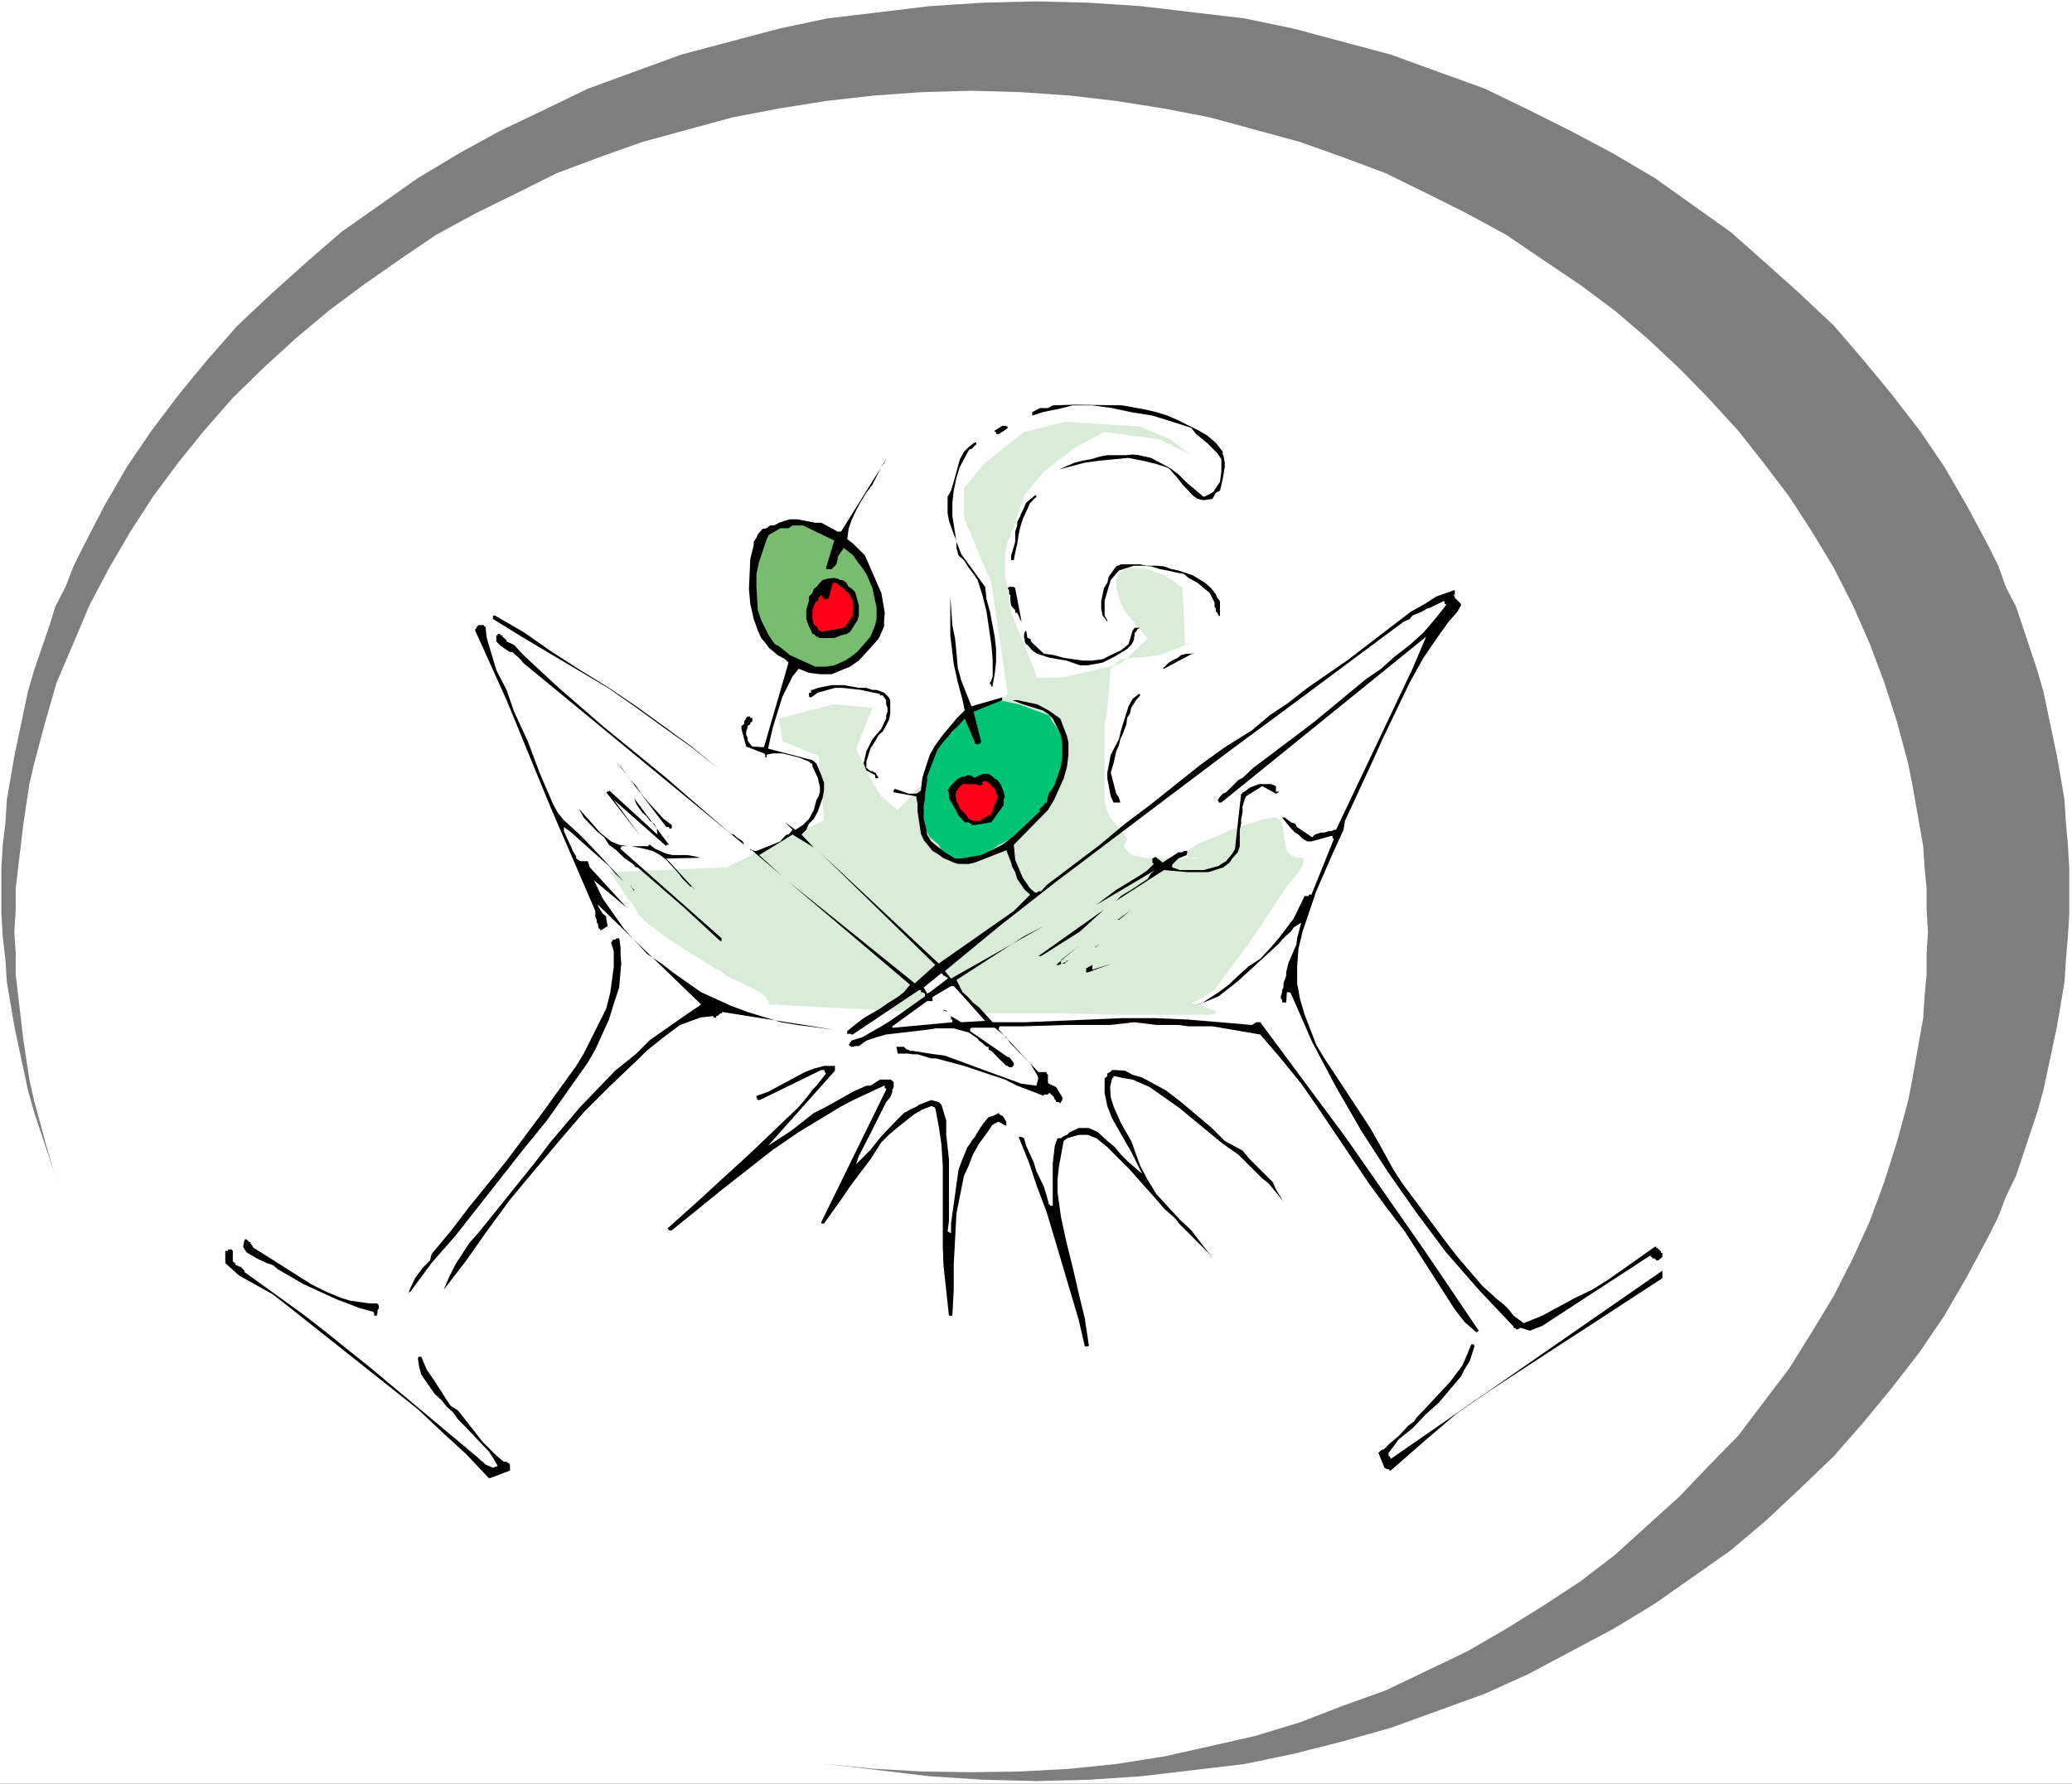 <?xml version="1.0" encoding="UTF-8" standalone="no"?>
<svg
   version="1.0"
   width="129.766mm"
   height="111.742mm"
   id="svg52"
   sodipodi:docname="Martinis.wmf"
   xmlns:inkscape="http://www.inkscape.org/namespaces/inkscape"
   xmlns:sodipodi="http://sodipodi.sourceforge.net/DTD/sodipodi-0.dtd"
   xmlns="http://www.w3.org/2000/svg"
   xmlns:svg="http://www.w3.org/2000/svg">
  <rect width="100%" height="100%" fill="#333333" stroke="none"/>
  <sodipodi:namedview
     id="namedview52"
     pagecolor="#ffffff"
     bordercolor="#000000"
     borderopacity="0.25"
     inkscape:showpageshadow="2"
     inkscape:pageopacity="0.0"
     inkscape:pagecheckerboard="0"
     inkscape:deskcolor="#d1d1d1"
     inkscape:document-units="mm" />
  <defs
     id="defs1">
    <pattern
       id="WMFhbasepattern"
       patternUnits="userSpaceOnUse"
       width="6"
       height="6"
       x="0"
       y="0" />
  </defs>
  <path
     style="fill:#ffffff;fill-opacity:1;fill-rule:evenodd;stroke:none"
     d="M 0,422.333 H 490.455 V 0 H 0 Z"
     id="path1" />
  <path
     style="fill:#7e7e7e;fill-opacity:1;fill-rule:evenodd;stroke:none"
     d="m 245.309,0.323 12.443,0.323 12.282,0.808 12.282,1.454 12.282,1.454 11.635,2.423 22.947,6.14 22.301,8.078 10.342,5.009 10.019,5.009 10.019,5.332 9.858,5.816 17.938,12.764 8.403,7.432 7.918,7.109 8.08,7.594 6.949,8.078 6.787,8.24 6.626,8.563 5.818,8.563 5.333,9.209 5.01,9.371 2.424,4.847 1.778,5.009 2.424,4.685 5.01,15.026 1.454,5.009 3.232,15.349 1.778,10.34 0.323,5.332 0.485,5.332 0.323,5.655 v 10.663 l -0.323,5.332 -0.485,5.655 -0.323,5.17 -1.778,10.502 -3.232,15.187 -1.454,5.17 -5.01,15.026 -2.424,5.009 -1.778,4.685 -2.424,4.847 -5.01,9.371 -5.333,9.209 -5.818,8.563 -6.626,8.563 -6.787,8.24 -6.949,7.917 -8.08,7.755 -7.918,7.432 -8.403,7.109 -17.938,12.602 -9.858,5.978 -10.019,5.332 -10.019,5.332 -10.342,4.685 -22.301,8.078 -11.474,3.231 -11.474,2.908 -11.635,2.423 -12.282,1.454 -12.282,1.454 -12.282,0.808 -12.443,0.323 -12.766,-0.323 -12.443,-0.808 -12.12,-1.454 -12.12,-1.454 -11.474,-2.423 -11.797,-2.908 -11.312,-3.231 -22.139,-8.078 -10.342,-4.685 -10.504,-5.332 -9.696,-5.332 -9.696,-5.978 -18.099,-12.602 -8.565,-7.109 -7.918,-7.432 -8.08,-7.755 -7.11,-7.917 -6.787,-8.24 -6.464,-8.563 -5.818,-8.563 -5.333,-9.209 -4.848,-9.371 -2.424,-4.847 -1.939,-4.685 -2.424,-5.009 -5.01,-15.026 -1.454,-5.17 -3.232,-15.187 -1.778,-10.502 -0.323,-5.17 -0.646,-5.655 -0.323,-5.332 v -10.663 l 0.323,-5.655 0.646,-5.332 0.323,-5.332 1.778,-10.34 3.232,-15.349 1.454,-5.009 3.555,-10.34 1.454,-4.685 2.424,-4.685 1.939,-5.009 2.424,-4.847 4.848,-9.371 5.333,-9.209 5.818,-8.563 6.464,-8.563 6.787,-8.24 7.11,-8.078 8.08,-7.594 7.918,-7.109 8.565,-7.432 18.099,-12.764 9.696,-5.816 9.696,-5.332 10.504,-5.009 10.342,-5.009 22.139,-8.078 23.109,-6.14 11.474,-2.423 12.12,-1.454 12.12,-1.454 12.443,-0.808 z"
     id="path2" />
  <path
     style="fill:#ffffff;fill-opacity:1;fill-rule:evenodd;stroke:none"
     d="m 229.957,21.488 11.474,0.323 11.797,0.808 10.989,1.293 11.312,1.777 10.827,2.1 10.666,2.908 10.666,2.908 10.019,3.554 10.342,3.878 9.534,4.685 9.696,4.847 9.211,5.009 8.565,5.816 8.888,5.978 8.242,6.14 7.757,6.624 7.595,7.109 6.787,6.947 7.11,7.755 5.979,7.594 6.141,8.078 5.333,8.24 5.171,8.563 4.525,8.886 4.04,9.209 3.394,9.048 3.07,9.532 2.586,9.694 0.97,4.847 2.586,14.703 0.323,5.009 0.485,5.009 v 5.009 l 0.323,5.332 -0.323,5.17 v 4.847 l -0.485,5.17 -0.323,5.17 -2.586,14.541 -0.97,5.009 -2.586,9.532 -3.07,9.694 -3.394,9.209 -4.04,8.886 -4.525,8.886 -5.171,8.563 -5.333,8.563 -12.12,15.995 -7.11,7.27 -6.787,7.109 -15.352,13.895 -8.242,6.301 -8.888,5.816 -8.565,5.332 -9.211,5.332 -19.23,9.209 -10.342,3.716 -10.019,3.878 -10.666,3.231 -10.666,2.423 -10.827,2.423 -11.312,1.777 -10.989,1.131 -11.797,0.646 -11.474,0.162 -11.635,-0.162 -11.474,-0.646 -11.312,-1.131 -11.15,-1.777 -10.989,-2.423 -10.666,-2.423 -10.666,-3.231 -10.019,-3.878 -10.342,-3.716 -19.23,-9.209 -9.211,-5.332 -8.565,-5.332 -8.565,-5.816 -8.242,-6.301 -7.918,-6.786 -7.757,-7.109 -7.11,-7.109 -6.787,-7.27 -6.141,-8.078 -5.979,-7.917 -5.333,-8.563 -5.01,-8.563 -4.686,-8.886 -3.878,-8.886 -3.878,-9.209 -2.747,-9.694 -2.586,-9.532 -1.131,-5.009 -1.454,-9.694 -1.778,-15.187 v -4.847 l -0.323,-5.17 0.323,-5.332 v -5.009 l 1.778,-15.026 1.454,-9.694 1.131,-4.847 2.586,-9.694 2.747,-9.532 3.878,-9.048 3.878,-9.209 4.686,-8.886 5.01,-8.563 5.333,-8.24 5.979,-8.078 6.141,-7.594 6.787,-7.755 7.11,-6.947 7.757,-7.109 7.918,-6.624 8.242,-6.14 8.565,-5.978 8.565,-5.816 9.211,-5.009 9.858,-4.847 9.373,-4.685 10.342,-3.878 10.019,-3.554 10.666,-2.908 10.666,-2.908 10.989,-2.1 11.15,-1.777 11.312,-1.293 11.474,-0.808 z"
     id="path3" />
  <path
     style="fill:#daecd9;fill-opacity:1;fill-rule:evenodd;stroke:none"
     d="m 144.47,206.481 27.472,-1.131 23.109,-11.148 -1.293,-15.187 -8.565,-3.554 -0.808,-5.332 12.766,-3.393 9.373,0.808 -3.878,9.694 3.394,7.109 2.586,4.201 3.878,3.231 26.018,-27.466 -3.878,-26.335 -6.464,-15.349 v -7.109 l 5.01,-5.978 9.211,-7.27 9.696,-2.423 17.776,1.131 7.11,3.07 5.01,3.716 -7.434,-3.716 -13.09,-1.777 -6.787,3.554 -7.595,5.816 -4.686,5.655 -2.424,7.755 -0.646,0.808 -0.162,1.131 -0.646,1.293 -0.646,2.908 v 5.332 l 0.323,0.808 v 0.646 l 0.323,1.293 v 1.131 l 0.323,0.808 v 1.777 l 0.485,1.777 0.323,0.969 1.131,2.908 4.202,10.34 0.323,1.131 0.162,0.323 h 5.979 l 13.736,-3.231 6.464,-5.978 -5.333,-6.463 -0.97,-1.777 -1.131,-3.716 v -1.939 l 0.323,-0.808 0.323,-0.646 0.485,-0.485 0.97,-0.646 1.131,-0.323 h 1.131 l 3.07,0.323 2.101,0.808 1.939,0.646 2.747,1.777 0.808,0.969 h 0.646 l 0.646,13.572 h 0.323 l 0.485,-0.323 h 0.646 v -0.323 0.323 l -4.525,1.777 -2.909,1.131 -5.333,0.646 h -1.778 l -2.101,0.323 -1.131,0.808 -1.293,1.454 -0.162,1.293 v 0.808 l -0.646,7.432 -0.646,3.878 v 3.716 1.454 2.423 2.423 5.655 2.262 l 0.646,2.423 0.646,1.454 2.909,3.554 0.646,0.808 0.485,0.646 v 0.323 l -0.485,0.808 -0.323,0.646 0.323,0.646 1.454,1.454 1.454,0.323 2.424,0.485 h 10.666 l 1.939,-0.162 h 1.454 l 0.646,-0.323 -0.646,0.323 h -4.363 l -0.808,-0.646 v -0.323 l 0.485,-0.646 2.101,-1.454 9.858,-4.201 6.464,-1.939 2.101,-0.323 h 0.485 l 0.646,0.323 0.323,0.485 0.485,0.323 0.646,4.524 0.485,2.262 0.97,0.969 1.293,0.646 h 1.131 l 0.323,0.162 h 0.162 v 1.293 l -1.131,1.939 -2.747,3.393 -5.979,9.048 -3.07,4.524 -5.656,7.594 -2.424,3.393 -2.586,1.616 -2.586,1.293 v 0.323 l 1.454,0.485 2.262,0.646 1.778,0.485 v 0.323 h 0.323 l -0.323,0.323 -1.131,0.323 H 264.539 l -14.221,-0.323 h -18.584 l -5.333,-0.323 h -8.08 l -10.342,-0.485 -20.038,-0.969 -4.202,-0.323 h -1.778 v -0.808 l -0.808,-1.131 -2.101,-1.454 -7.11,-3.393 -1.454,-1.131 -2.101,-1.131 -2.101,-1.454 -2.262,-1.293 -6.302,-4.039 -4.686,-3.554 -1.778,-1.777 -1.778,-3.07 -0.646,-0.323 v -0.162 z"
     id="path4" />
  <path
     style="fill:#00c475;fill-opacity:1;fill-rule:evenodd;stroke:none"
     d="m 228.179,168.998 8.242,-3.231 4.686,0.969 7.11,2.585 0.323,0.323 0.323,0.808 1.454,2.1 1.131,1.777 0.646,0.646 v 1.777 l -0.323,1.131 v 2.908 l -0.323,0.969 v 1.454 l -0.323,0.323 -0.162,0.808 -0.97,1.293 -2.262,4.362 -0.646,0.323 v 0.323 l -1.616,2.262 -0.485,1.293 -1.131,1.131 v 0.323 h -0.323 l -3.232,2.262 -3.717,2.1 h -0.162 l -1.293,0.969 -5.818,3.554 h -0.646 l -1.454,-0.646 -0.808,-0.646 -0.97,-0.162 -0.808,-0.646 -0.646,-0.323 h -0.323 l -0.808,-0.808 -0.646,-1.293 -2.101,-1.777 -0.646,-1.131 -0.485,-0.969 v -0.323 l -0.323,-0.808 v -0.646 l -0.323,-1.454 -0.323,-1.131 v -1.131 l -0.162,-0.646 v -0.646 l 0.162,-0.485 v -0.969 l 0.646,-2.262 v -0.969 l 0.323,-0.485 v -0.323 l 0.323,-0.323 0.162,-2.1 2.424,-5.009 0.646,-0.323 1.778,-2.1 0.646,-0.485 h 0.485 v -0.323 l 0.323,-0.323 0.323,-0.323 0.323,-0.808 0.808,-1.777 z"
     id="path5" />
  <path
     style="fill:#000000;fill-opacity:1;fill-rule:evenodd;stroke:none"
     d="m 116.029,349.952 4.686,-1.777 v -1.454 h -0.162 v -0.323 h -0.323 l -0.323,-0.323 h -0.646 l -1.778,-1.454 -3.232,-3.231 -5.818,-7.432 -1.778,-1.131 -0.97,-1.454 -2.909,-4.524 -1.778,-2.585 -1.293,-3.07 h -0.485 l -0.323,0.323 0.323,2.1 0.485,1.777 0.97,1.454 2.262,3.231 1.616,1.454 1.131,1.454 1.454,1.293 1.293,1.777 1.454,1.454 5.818,6.14 0.97,1.454 1.131,1.939 -1.131,0.485 -0.646,-0.323 -1.131,-0.485 -0.646,-0.646 -0.485,-0.323 -0.646,-0.646 -25.694,-21.488 -5.656,-4.524 -5.01,-4.039 -5.01,-3.878 -13.898,-10.017 v -0.323 l -0.97,-0.969 h -0.323 l -0.485,-0.323 h -0.323 v -0.485 h -0.323 v -0.323 h -0.323 v -2.585 l -0.323,-0.323 h -0.808 v 0.323 H 53.328 v 2.908 l 3.232,2.908 8.08,4.524 3.717,2.908 24.24,19.226 6.302,5.009 5.656,5.332 5.818,5.332 5.333,5.655 z"
     id="path6" />
  <path
     style="fill:#000000;fill-opacity:1;fill-rule:evenodd;stroke:none"
     d="m 329.179,348.175 7.757,-6.786 7.757,-6.624 7.918,-5.493 16.322,-10.663 8.242,-5.332 16.322,-10.663 v -1.777 l -64.317,44.592 v -0.323 h -0.162 v -0.323 h -0.323 v -0.808 l 2.424,-3.231 3.232,-2.585 3.232,-3.393 2.909,-2.585 5.333,-6.301 0.808,-1.616 1.293,-2.1 1.131,-3.554 h -0.162 v -0.323 h -0.646 l -0.97,2.423 -1.131,2.585 -2.909,3.878 -6.626,7.109 -1.131,1.131 -0.808,1.131 -1.293,0.969 -2.262,2.423 -2.101,1.777 -1.454,1.454 h -0.323 v 0.162 h -0.323 l -0.646,0.646 1.454,3.554 0.646,0.323 h 0.323 l 0.323,0.323 z"
     id="path7" />
  <path
     style="fill:#000000;fill-opacity:1;fill-rule:evenodd;stroke:none"
     d="m 257.429,318.77 0.323,-0.162 -0.97,-6.463 -1.454,-5.978 -1.454,-6.301 -1.454,-5.816 -1.293,-5.978 -0.808,-5.816 v -2.908 l 0.323,-3.07 1.131,-6.14 0.808,-0.646 2.747,-0.808 h 2.101 l 2.101,0.808 2.586,2.1 5.01,5.009 6.626,7.432 1.939,2.262 2.424,2.1 1.131,1.454 6.787,6.786 1.131,1.293 -2.586,-3.231 -2.586,-3.393 -2.747,-2.585 -5.494,-5.978 -2.101,-3.393 -1.778,-3.393 -2.101,-5.816 -2.424,-4.201 -1.778,-4.039 -0.646,-2.1 -0.162,-2.423 0.485,-2.1 0.323,-0.162 v -0.323 h 0.323 l 2.101,0.485 2.101,0.323 4.04,1.777 7.11,5.009 10.181,8.401 3.717,2.585 4.525,4.524 1.131,1.131 1.454,1.131 2.424,2.908 1.131,1.454 -1.778,-2.908 -0.808,-1.777 -1.454,-1.454 -2.747,-2.747 -1.454,-1.454 -1.454,-1.777 -4.202,-2.262 -3.232,-3.231 -7.11,-5.978 -3.555,-2.747 -5.656,-3.07 -2.262,-0.646 -1.778,-0.969 -2.424,-0.162 h -0.646 l -0.485,0.485 -0.646,0.323 v 0.646 l -0.646,0.485 v 3.554 l 0.646,3.07 1.131,2.908 4.525,7.917 2.586,5.17 -3.232,-2.747 -1.778,-1.777 -1.454,-1.777 -1.778,-1.454 -2.262,-2.1 -2.101,-0.969 h -2.424 l -2.101,0.969 -0.646,0.646 -0.808,0.323 -0.646,0.485 h -0.808 l -0.646,1.777 -0.485,4.201 v 10.017 h -0.646 v -0.323 h -0.323 v -0.323 l -0.485,-1.777 -0.646,-2.1 -1.778,-3.716 -0.646,-2.1 -0.808,-1.777 -0.97,-2.1 -0.485,-1.777 -0.646,-0.323 h -0.646 l 2.424,5.978 1.939,5.816 2.262,5.978 1.939,6.463 5.656,19.065 1.454,6.301 z"
     id="path8" />
  <path
     style="fill:#000000;fill-opacity:1;fill-rule:evenodd;stroke:none"
     d="m 349.379,315.377 h 0.323 l 0.323,-0.323 -12.443,-18.419 -6.302,-9.048 -12.605,-18.095 -20.362,-27.466 h -0.323 -0.646 l -0.97,0.646 -7.595,-0.646 -7.757,-0.646 -7.595,-0.323 h -7.757 l -23.109,0.969 h -7.595 l -3.232,-3.554 -1.454,-1.131 -1.293,-1.454 -1.131,-0.969 -1.454,-2.908 15.998,-10.34 4.686,-2.423 -21.978,12.441 -1.454,-1.777 12.928,-10.663 13.413,-10.502 40.885,-30.859 13.574,-10.017 27.795,-20.68 1.454,-0.646 0.646,-0.808 2.262,-0.969 1.131,-0.646 0.97,-0.323 2.909,-1.454 h 0.323 v 0.646 h 0.323 v 0.323 l -2.586,3.231 -2.747,3.231 -3.232,2.908 -3.555,2.747 -3.232,2.908 -3.555,2.423 -12.12,10.017 -2.747,2.1 -11.797,8.886 -2.586,2.423 -0.97,0.485 -2.909,2.908 -0.808,0.323 -0.97,1.131 v 0.323 h -0.323 l 0.323,0.323 v 0.323 h 0.646 l 48.48,-39.261 -3.232,7.594 -18.099,38.13 h -0.485 l -0.646,0.323 h -0.646 l -0.97,0.323 h -0.808 l -1.454,0.485 -0.646,0.646 -2.586,-1.777 -0.97,-0.646 -0.485,-0.808 -0.97,-0.323 -0.646,-0.485 -0.808,-0.646 h -0.646 l 2.101,2.585 0.97,0.969 0.808,0.485 0.97,0.969 1.131,0.646 h 0.97 l 4.686,-1.293 h 0.323 v 0.646 h 0.323 l -5.333,13.248 h -0.646 v 0.323 h -0.97 l -2.586,5.332 -3.555,4.685 -2.101,2.423 -2.262,2.423 -2.747,1.777 -3.555,3.231 -1.131,1.131 -2.424,1.777 -4.202,2.747 -1.454,0.485 2.909,-1.131 2.747,-1.131 4.525,-3.554 9.696,-8.886 0.808,-0.969 1.131,-1.131 0.97,-0.808 0.646,-0.969 1.778,-1.131 -0.97,3.716 -0.162,1.454 -1.939,4.524 -0.485,2.1 v 0.808 l -0.646,1.777 v 0.969 l -0.323,0.646 v 0.485 l -0.323,1.131 v 0.323 l 0.323,0.323 v 0.646 h 0.97 l 0.162,-2.423 h 0.646 l 0.323,0.323 5.01,11.471 5.656,10.663 5.979,10.34 6.141,9.532 6.787,9.694 7.11,9.532 7.757,8.886 8.242,8.725 v 0.323 h 0.323 l 0.323,0.323 h 0.485 l 0.323,-0.323 h 0.323 l 2.101,0.646 2.909,-1.131 25.533,-16.641 h 0.162 v 0.323 h 0.323 v 0.323 h 0.646 l 0.323,0.485 h 0.485 l 0.97,-0.808 v -0.969 h -0.323 v -0.485 h -0.323 v -0.323 h -0.323 v -0.323 h -0.485 v -0.323 h -0.323 l -3.878,2.747 -7.11,5.009 -3.878,2.423 -4.04,1.939 -7.757,4.201 -4.363,1.777 -2.424,-1.777 -1.131,-1.454 -1.293,-1.293 -1.454,-1.131 -3.555,-3.231 -5.818,-6.786 -2.747,-3.554 -10.342,-13.895 -2.101,-3.231 -3.555,-6.463 -1.939,-3.393 -2.101,-3.231 -8.726,-13.248 -1.939,-3.231 -2.747,-7.109 -1.131,-3.878 -0.646,-3.554 v -4.039 l 0.323,-4.201 0.97,-4.039 3.232,-9.532 3.878,-8.886 2.586,-5.655 0.323,-2.1 6.141,-13.248 3.07,-6.786 6.141,-12.764 3.232,-5.816 3.878,-5.655 2.101,-2.908 2.101,-2.423 0.808,-1.454 v -0.323 l -1.454,-1.454 v -0.323 l -0.323,-0.323 0.323,-0.162 v -0.969 h -0.323 l -0.808,0.323 -3.232,1.131 -2.747,1.777 -3.232,1.777 -15.19,11.633 -9.373,6.463 -4.525,3.554 -4.363,2.908 -4.202,3.554 -6.464,4.039 -5.818,4.201 -11.958,9.532 -5.818,4.362 -5.979,5.009 -12.605,9.532 -1.293,1.454 h -0.646 l -0.323,0.323 h -0.485 l -1.131,-0.969 -1.778,-2.585 -1.778,-4.201 -0.323,-3.554 8.08,-8.24 1.454,-2.423 2.262,-5.009 0.808,-2.908 0.323,-2.747 v -2.908 l -0.323,-1.454 -1.616,-4.201 -2.747,-1.939 -2.747,-1.454 -4.686,-0.969 h -1.131 l 2.424,0.969 4.686,1.454 1.293,0.808 1.131,1.131 0.808,1.616 1.131,2.262 0.323,2.423 v 2.585 l -0.323,2.423 -1.616,4.685 -1.293,1.777 -0.485,2.1 -0.646,0.323 v 0.323 l -0.97,0.808 v 0.646 l -6.141,5.816 -2.747,2.1 -2.586,1.293 -2.424,1.131 -4.686,0.808 h -1.454 l -2.424,-1.454 -2.262,-1.777 -0.97,-0.808 -0.97,-1.616 -0.162,-1.131 -0.646,-2.585 v -3.231 l 0.323,-1.616 v -1.131 l 0.485,-2.908 v -1.131 l 1.616,-4.201 0.808,-2.1 1.293,-1.777 2.262,-2.585 1.454,-1.454 1.454,-1.616 2.424,5.655 v 0.323 h 0.323 l 0.323,0.323 v -0.323 h 0.646 v -0.323 h 0.162 v -0.323 l -1.778,-6.947 6.787,-2.747 v -0.646 l -7.272,2.1 -2.424,-6.14 -0.808,-2.908 -0.323,-3.716 -0.323,-3.231 -0.646,-3.231 -0.485,-6.786 v 9.209 l 0.808,6.786 0.97,4.362 1.131,4.201 0.485,2.423 -1.939,1.939 -3.232,3.878 -1.778,2.423 -1.293,2.262 -0.808,2.423 -0.97,3.07 -0.323,2.908 -0.485,0.485 -0.646,0.323 h -1.778 l -3.232,-1.131 -0.323,0.323 v 0.485 l 5.333,0.969 0.323,1.777 v 1.777 l 0.808,5.332 0.646,1.454 2.101,2.585 1.131,0.646 1.293,0.969 2.586,1.131 0.97,0.323 h 2.586 l 1.454,-0.323 7.434,-2.908 1.131,2.908 0.323,1.131 0.646,1.131 0.485,1.616 1.778,2.585 1.293,1.131 -3.878,3.878 -17.776,12.441 -28.118,-26.335 27.31,26.658 -4.848,4.362 -29.896,-24.073 28.765,24.396 -1.454,1.777 -1.454,1.131 -2.101,1.293 -2.101,1.454 -3.878,2.262 -2.101,1.616 -1.778,1.454 v 0.646 h 0.97 v 0.162 h 0.323 l 15.675,-10.502 h 0.485 v 0.485 h 0.323 l 0.646,0.323 v 0.646 h 0.323 -0.323 l -8.242,5.816 -2.101,1.293 -4.525,2.585 -2.586,0.808 v 0.323 h -0.323 v 0.323 l -0.323,0.323 0.646,0.485 h 0.485 l 0.323,-0.162 h 0.97 l 1.778,-1.293 2.424,-0.808 2.262,-0.646 9.696,-1.131 2.101,-0.323 h 4.202 l 1.131,0.323 2.424,0.646 2.101,1.454 0.323,0.485 0.485,0.323 1.293,1.131 h 0.485 v 0.646 l 0.646,0.323 3.555,3.554 h 0.323 l 0.323,0.323 h 0.808 v -0.323 h 0.323 v -0.646 l -0.808,-1.131 -0.323,-0.323 h -0.323 l -8.888,-6.14 v -0.646 h 0.323 v -0.162 h 5.494 l 2.747,2.262 0.97,1.454 4.686,4.685 1.616,2.747 0.323,0.808 -0.485,1.777 -3.555,-0.485 -10.666,-3.878 -3.878,-1.454 -3.555,-1.293 -3.555,-0.485 -4.04,-0.646 h -0.646 l -0.485,-0.323 h -0.323 l -0.646,-0.646 h -1.293 -0.485 l 0.323,1.616 h 2.424 l 1.131,0.162 h 1.131 l 3.232,0.969 h 1.131 l 6.626,1.777 9.696,3.231 2.909,1.454 6.302,2.423 v -0.323 h 0.97 l 0.162,-0.323 h 0.323 l 0.97,0.969 v 0.323 l 0.485,0.485 v 0.323 h 0.646 l 0.323,0.323 0.162,-0.323 0.323,-0.485 v -0.646 l -1.454,-2.423 -1.778,-0.808 -0.162,-0.323 v -1.777 l -0.323,-0.323 v -0.323 h -1.939 l -9.373,-10.017 v -0.485 h 0.162 v -0.323 h 5.494 l 10.504,-0.323 h 10.342 l 5.494,-0.646 5.333,0.646 h 5.171 l 2.424,0.323 h 5.656 l 11.312,1.939 4.848,5.655 4.848,5.978 4.04,5.816 11.958,17.772 4.363,5.978 4.202,5.493 4.04,6.301 7.757,12.117 2.262,2.908 z"
     id="path9" />
  <path
     style="fill:#000000;fill-opacity:1;fill-rule:evenodd;stroke:none"
     d="m 89.203,311.499 v -0.323 l 0.162,-0.323 v -0.646 l 0.323,-0.485 v -0.646 l -0.323,-0.323 v -0.162 h -1.939 l -4.525,-0.646 -2.101,-0.646 -3.555,-1.454 -3.555,-1.777 -10.181,-6.463 -3.394,-2.1 -0.323,-0.323 v -0.162 l -0.485,-0.646 v -0.323 h -0.323 l -0.646,-0.646 h -0.323 l -0.162,0.323 -0.323,1.454 0.808,1.293 2.424,1.454 2.424,1.131 1.454,0.485 1.131,0.969 6.141,3.554 7.757,3.554 2.586,0.969 2.909,1.131 3.07,0.808 0.323,0.323 v 0.646 z"
     id="path10" />
  <path
     style="fill:#000000;fill-opacity:1;fill-rule:evenodd;stroke:none"
     d="m 225.109,311.499 h 0.323 l 0.323,-6.139 v -5.978 l 0.646,-12.117 1.778,-8.886 1.131,-2.423 0.97,-2.585 1.454,-2.585 1.778,-2.423 1.454,-2.1 h 0.162 l 0.323,-0.323 h 0.323 l 0.323,-0.323 h 0.323 l 1.778,0.969 v -0.969 l -0.646,-1.131 -0.323,-0.323 -0.646,-0.323 -0.162,-0.323 -1.293,0.646 -1.131,0.323 -1.454,1.777 -1.131,1.777 -0.646,1.131 -0.808,0.969 -0.323,0.646 -0.646,0.808 -0.323,0.808 -1.131,2.747 -0.646,1.777 -1.778,12.764 v 2.262 h -0.162 l -0.323,-0.323 h -0.323 l 0.323,-2.585 V 274.501 l -0.646,-5.816 v -3.393 l -1.131,-3.716 -0.646,-0.646 -1.778,-0.485 -2.909,1.131 -0.646,0.485 -0.808,0.323 -2.101,1.131 -1.778,1.777 -3.555,3.716 -2.586,3.231 -3.394,3.393 0.646,-1.939 2.747,-5.332 1.939,-3.878 1.778,-3.554 0.97,-1.131 0.485,-1.293 v -0.485 l 0.323,-0.646 v -1.131 l -0.646,-0.646 h -0.808 -0.808 -0.97 l -2.262,1.454 h -0.97 l -3.232,1.454 -6.302,3.554 -2.909,1.454 -5.333,4.201 -5.494,3.554 15.837,-17.772 v -1.131 h -2.586 l -2.424,0.646 -2.101,0.808 -8.726,4.685 -2.747,0.969 v 0.323 l 0.323,0.646 h 0.485 l 14.544,-7.109 h 0.646 l 0.162,0.162 v 0.323 l 0.323,0.323 -2.262,2.908 -0.97,0.969 -0.808,1.131 -1.454,1.777 -0.97,1.131 -11.474,10.986 -7.434,6.786 -4.202,3.878 -7.918,7.109 0.323,0.485 h 0.323 0.323 l 11.958,-9.694 11.958,-9.371 6.141,-4.201 9.858,-5.978 3.07,-1.616 7.272,-3.393 h 0.162 v 0.646 h 0.323 v 0.323 l -15.352,31.344 v 0.323 h 0.646 l 4.04,-5.655 2.424,-3.554 4.525,-5.978 2.586,-4.039 1.778,-1.777 2.101,-1.777 3.878,-3.07 1.939,-1.131 2.101,-0.808 h 0.323 v 0.162 h 0.323 l 0.323,0.323 0.808,4.201 0.646,4.362 0.323,5.009 v 19.065 l 0.162,4.524 1.293,11.956 z"
     id="path11" />
  <path
     style="fill:#000000;fill-opacity:1;fill-rule:evenodd;stroke:none"
     d="m 97.121,305.844 5.01,-6.786 5.656,-6.463 15.998,-20.357 5.656,-6.947 9.696,-13.733 1.778,-3.07 3.232,-7.109 1.131,-3.716 1.293,-3.878 0.323,-3.878 0.162,-1.777 -0.162,-2.1 v -1.777 l -0.323,-2.1 h -0.646 l -0.323,0.323 h -0.646 v 0.323 l -0.323,0.323 0.646,2.1 v 3.716 l -0.808,5.978 -0.97,3.878 -3.555,7.109 -1.778,3.554 -1.778,2.908 -7.918,10.986 -8.565,11.471 -8.888,10.986 -4.202,5.493 -4.686,5.655 -0.323,1.454 -1.778,1.777 -1.778,2.423 -1.131,2.423 -0.485,1.131 h 0.162 v -0.323 z"
     id="path12" />
  <path
     style="fill:#000000;fill-opacity:1;fill-rule:evenodd;stroke:none"
     d="m 105.04,305.36 5.333,-6.947 5.01,-7.109 5.333,-7.27 5.656,-6.786 5.979,-7.109 5.818,-6.786 6.302,-6.301 6.787,-6.463 1.778,-1.777 4.04,-3.231 3.878,-2.908 4.848,-1.777 3.07,-0.323 v 0.323 h 0.323 l 0.323,0.162 v -0.485 h 0.323 l 0.646,-0.646 h 0.323 l 0.162,-0.323 26.502,4.201 -8.726,-1.131 -3.878,-0.646 -7.918,-2.423 -3.878,-1.454 -7.11,-3.231 -6.464,-4.524 -2.909,-2.262 -3.394,-2.262 -5.494,-5.978 -5.01,-7.109 -2.101,-4.362 7.757,6.463 -8.726,-9.532 -0.485,-1.454 h -1.778 L 136.39,203.25 v -0.485 l -0.808,-1.293 -0.323,-0.808 -1.131,-2.423 -0.646,-1.454 v -0.969 l 1.778,1.293 3.232,2.908 5.656,5.009 1.454,1.777 2.101,1.939 -6.141,-6.624 -3.07,-3.231 -1.454,-1.454 -3.555,-3.231 -1.454,-1.777 -1.131,-2.1 -3.07,-7.109 -2.909,-7.755 -3.232,-6.947 -1.778,-5.17 -2.424,-4.685 -2.262,-7.594 -0.323,-2.747 h -0.323 v -0.323 h -1.454 v 0.323 h -0.323 v 0.323 l -0.323,0.323 v 0.323 l 7.434,16.48 10.342,25.204 3.555,8.24 3.555,8.24 3.555,8.24 v 1.454 l 0.323,0.646 v 0.646 l 0.323,0.323 v 0.485 l 0.162,0.646 h 0.323 v 0.323 h 0.323 l 1.454,-0.969 -0.323,-1.777 v -0.485 l -0.808,-0.646 -1.131,-1.777 v -0.323 l 24.402,23.589 -4.04,2.747 -8.08,5.655 -3.232,3.231 -5.01,4.039 -4.04,4.201 -4.202,4.362 -7.11,8.401 -3.555,4.685 -13.251,16.48 -2.424,2.747 -3.232,5.009 -1.454,2.908 z"
     id="path13" />
  <path
     style="fill:#ffffff;fill-opacity:1;fill-rule:evenodd;stroke:none"
     d="m 211.534,243.318 13.898,-1.293 v -0.323 -0.323 h -0.323 v -0.323 -0.162 -0.323 l 2.424,1.454 5.656,-0.323 -7.11,-7.917 -0.323,-0.323 h -0.323 -0.323 l -4.363,2.585 v 0.323 0.323 0.323 h -0.323 -0.323 -0.646 l -8.242,5.978 v 0.323 z"
     id="path14" />
  <path
     style="fill:#000000;fill-opacity:1;fill-rule:evenodd;stroke:none"
     d="m 224.301,239.925 v -0.323 h -0.323 v -0.323 l -0.323,-0.162 h -0.323 l -0.162,-0.323 0.162,0.323 v 0.162 h 0.323 l 0.323,0.323 h 0.323 z"
     id="path15" />
  <path
     style="fill:#ffffff;fill-opacity:1;fill-rule:evenodd;stroke:none"
     d="m 220.099,234.917 4.202,-3.231 v -0.323 h -0.323 l -0.323,-0.323 h -0.323 l -0.162,-0.323 -0.323,-0.323 -4.202,3.393 0.808,1.454 z"
     id="path16" />
  <path
     style="fill:#000000;fill-opacity:1;fill-rule:evenodd;stroke:none"
     d="m 257.429,230.232 5.818,-2.1 -4.686,1.454 v -0.323 -0.323 -0.162 -0.323 l -1.454,0.808 v 0.323 0.323 0.323 z"
     id="path17" />
  <path
     style="fill:#000000;fill-opacity:1;fill-rule:evenodd;stroke:none"
     d="m 250.641,228.454 2.262,-0.969 h -0.323 -0.162 l -0.323,0.646 h -0.323 -0.323 -0.323 v -0.646 -0.162 l 4.202,-3.393 -5.333,4.524 h 0.323 z"
     id="path18" />
  <path
     style="fill:#000000;fill-opacity:1;fill-rule:evenodd;stroke:none"
     d="m 265.347,227.323 2.424,-0.969 z"
     id="path19" />
  <path
     style="fill:#000000;fill-opacity:1;fill-rule:evenodd;stroke:none"
     d="m 254.358,227 3.07,-1.777 z"
     id="path20" />
  <path
     style="fill:#000000;fill-opacity:1;fill-rule:evenodd;stroke:none"
     d="m 246.44,226.354 9.211,-5.816 5.656,-5.17 -15.514,10.986 h 0.323 z"
     id="path21" />
  <path
     style="fill:#000000;fill-opacity:1;fill-rule:evenodd;stroke:none"
     d="m 259.206,224.254 h 0.323 v -0.323 h 0.323 v -0.323 h 0.162 z"
     id="path22" />
  <path
     style="fill:#000000;fill-opacity:1;fill-rule:evenodd;stroke:none"
     d="m 170.811,222.476 v -0.323 l -23.917,-21.165 v -0.323 h 0.162 v -0.323 h 2.424 l 3.232,0.646 1.778,0.485 1.778,0.969 1.454,1.131 2.909,3.231 0.97,1.293 1.778,1.777 0.646,0.162 0.485,0.646 -6.787,-7.432 8.08,-0.162 -1.293,-0.323 -1.778,-0.323 h -3.555 l -1.454,-0.323 -2.586,-1.131 -1.293,-0.969 h -0.323 v 0.323 h -5.01 l -1.939,-0.323 -1.939,-0.808 -2.586,-2.1 -2.424,-2.747 -2.586,-2.908 1.131,2.1 3.07,3.231 1.778,1.454 1.131,1.777 1.778,1.293 1.778,1.777 2.101,1.454 v 0.162 h 0.323 v 0.323 l 0.485,0.323 h 0.323 l 10.989,9.532 8.565,7.917 h 0.323 z"
     id="path23" />
  <path
     style="fill:#000000;fill-opacity:1;fill-rule:evenodd;stroke:none"
     d="m 261.469,222.799 10.666,-6.463 z"
     id="path24" />
  <path
     style="fill:#000000;fill-opacity:1;fill-rule:evenodd;stroke:none"
     d="m 257.752,222.153 2.262,-1.131 z"
     id="path25" />
  <path
     style="fill:#000000;fill-opacity:1;fill-rule:evenodd;stroke:none"
     d="m 264.862,217.791 2.909,-2.423 -3.232,2.423 z"
     id="path26" />
  <path
     style="fill:#000000;fill-opacity:1;fill-rule:evenodd;stroke:none"
     d="m 273.75,215.367 3.717,-1.777 z"
     id="path27" />
  <path
     style="fill:#000000;fill-opacity:1;fill-rule:evenodd;stroke:none"
     d="m 253.873,215.044 1.778,-0.808 z"
     id="path28" />
  <path
     style="fill:#000000;fill-opacity:1;fill-rule:evenodd;stroke:none"
     d="m 259.529,214.236 13.898,-8.24 -0.97,0.808 -0.808,1.293 -3.878,2.585 -1.131,0.646 -1.293,0.808 -1.131,1.131 11.312,-7.27 5.494,0.485 h 3.232 1.778 l 3.555,-1.131 1.454,-1.131 0.646,-0.969 1.293,-1.454 0.485,-1.454 v -3.878 l 0.323,-1.454 v -1.131 l 0.323,-1.454 v -1.454 l 0.485,-1.616 0.323,-0.808 3.878,-2.423 3.232,1.777 0.646,-0.323 v -0.162 h -0.646 v -0.323 -0.323 -0.646 l -1.131,-0.485 h -2.909 l -2.101,0.808 -1.293,0.969 -0.162,0.162 h -0.323 v 0.323 h -0.323 l -1.454,13.087 -0.646,1.131 -0.808,0.969 -0.646,0.808 -1.131,0.646 -0.646,0.485 -3.555,0.969 h -5.656 l -1.778,-0.646 v -0.646 l 1.454,-1.454 1.939,-0.808 0.162,-0.646 v -0.323 h -0.808 l -0.323,0.323 h -0.97 l -3.717,2.423 -1.778,-1.454 v 0.323 h -0.323 l -0.323,0.162 v 0.969 l 0.323,0.323 -1.454,1.454 -1.616,1.131 -5.818,3.554 -3.232,2.423 z"
     id="path29" />
  <path
     style="fill:#000000;fill-opacity:1;fill-rule:evenodd;stroke:none"
     d="m 150.126,211.005 v -0.323 l -0.323,-0.323 -0.323,-0.323 v -0.162 l -0.323,-0.323 z"
     id="path30" />
  <path
     style="fill:#000000;fill-opacity:1;fill-rule:evenodd;stroke:none"
     d="m 185.193,207.451 -5.494,-5.009 7.918,-4.847 5.01,3.07 -2.909,-3.07 1.131,-1.131 0.646,-1.454 1.131,-1.131 0.97,-1.777 1.131,-3.231 0.323,-1.777 v -1.777 l -0.646,-1.777 -1.131,-2.747 -0.97,-0.808 -10.504,-2.747 1.131,-5.009 2.262,-7.27 2.424,-4.847 1.454,-1.777 2.424,0.969 2.586,0.323 h 2.747 l 4.363,-1.777 2.101,-1.454 1.778,-1.939 2.909,-3.231 1.293,-2.908 v -1.454 l 0.162,-1.777 -0.808,-4.685 -0.646,-1.454 -3.232,-7.432 -2.747,-2.747 -1.454,-1.131 0.323,-2.423 0.646,-1.939 1.131,-2.423 1.131,-2.1 1.293,-2.1 1.454,-1.939 2.101,-4.201 0.323,-0.646 h 0.323 v -0.323 h 0.162 v -0.485 l 0.323,-0.323 -10.666,17.126 h -0.162 -0.646 l -3.878,-2.1 h -1.454 l -4.202,-0.808 h -1.778 l -1.131,0.323 -1.454,0.485 -1.131,0.646 h -0.97 l -0.808,0.646 -0.97,0.162 -1.131,1.293 -0.323,0.808 -0.646,0.969 v 0.808 l -0.808,3.231 -0.323,7.109 0.323,3.554 0.808,3.554 0.97,2.747 0.808,1.777 0.97,1.131 0.808,1.131 2.101,1.777 1.778,0.969 0.808,0.808 -5.818,20.034 -2.747,-0.162 -0.808,-0.969 -0.323,-0.485 v -0.646 l -0.323,-0.646 v -0.808 l 0.323,-0.969 v -0.323 l 0.646,-0.485 v -0.323 l 0.485,-0.323 v -0.808 h -0.485 v -0.323 h -0.646 l -0.323,0.323 v 0.162 l -0.485,0.646 v 0.646 l -0.646,0.485 v 0.646 l 1.131,4.201 4.202,1.616 0.323,0.323 v 1.293 -0.646 h 0.323 v -0.646 l 1.454,-0.323 h 2.262 l 3.878,0.969 2.424,0.969 0.485,0.485 h 0.323 v 0.323 0.323 l 1.293,2.747 0.485,2.262 v 0.969 l -0.323,1.131 -0.485,0.808 -0.646,2.423 -1.131,2.1 -1.454,1.454 -1.778,1.131 -2.424,-1.777 1.778,1.777 -0.97,1.131 h -0.485 l -0.97,0.969 -0.485,0.646 -5.656,2.262 h -0.646 v -0.162 h -0.808 v -0.323 z"
     id="path31" />
  <path
     style="fill:#000000;fill-opacity:1;fill-rule:evenodd;stroke:none"
     d="m 158.045,200.019 h 0.323 l -8.242,-10.986 0.485,1.293 0.646,0.969 0.808,1.131 0.97,0.808 0.808,1.131 0.97,0.646 0.646,1.131 0.162,1.454 -11.474,-10.502 v 0.323 h -0.323 l -0.323,0.162 8.08,10.34 -6.302,-8.563 12.443,10.986 v -0.323 z"
     id="path32" />
  <path
     style="fill:#000000;fill-opacity:1;fill-rule:evenodd;stroke:none"
     d="m 176.144,200.019 -0.323,-0.808 -0.97,-0.646 -0.485,-0.323 -0.646,-0.646 -0.646,-0.162 -0.808,-0.646 -9.534,-8.24 -5.01,-4.362 -15.029,-12.279 -9.858,-8.563 -1.616,-1.454 -6.626,-6.139 -1.454,-1.454 -1.454,-1.616 -1.778,-0.808 v -0.323 l -0.97,-0.808 v -0.323 h -0.323 l -0.323,-0.323 h -0.485 v 0.323 h -0.323 v 1.454 l 0.808,0.808 0.323,0.323 1.939,1.293 0.808,0.162 1.454,1.293 0.646,0.646 0.323,0.485 z"
     id="path33" />
  <path
     style="fill:#000000;fill-opacity:1;fill-rule:evenodd;stroke:none"
     d="m 159.014,195.818 v -0.162 -0.323 l -1.939,-1.454 -1.616,-1.777 -1.939,-2.1 -1.778,-2.1 -1.131,-1.777 -1.778,-1.939 -1.454,-2.1 -1.454,-1.777 11.797,15.51 h 0.323 0.323 v 0.323 h 0.323 0.323 z"
     id="path34" />
  <path
     style="fill:#000000;fill-opacity:1;fill-rule:evenodd;stroke:none"
     d="m 230.765,195.333 3.878,-0.646 2.909,-4.039 v -1.293 l 0.323,-0.808 -0.323,-1.131 -0.646,-1.616 -0.808,-1.131 -0.646,-0.323 -0.485,-0.485 -0.97,-0.646 h -1.454 l -0.323,0.323 h -0.485 l -0.323,0.323 h -0.323 l -0.323,0.323 -1.131,-0.646 h -0.646 l -0.646,0.323 h -0.485 l -1.131,0.485 -1.293,1.293 -0.808,0.808 v 0.323 l -0.323,0.323 0.323,0.808 v 1.131 l 1.778,3.07 0.323,0.808 1.616,1.777 h 0.97 l 0.323,0.323 h 0.323 v 0.323 z"
     id="path35" />
  <path
     style="fill:#000000;fill-opacity:1;fill-rule:evenodd;stroke:none"
     d="m 143.824,194.687 -5.656,-7.109 z"
     id="path36" />
  <path
     style="fill:#ff0016;fill-opacity:1;fill-rule:evenodd;stroke:none"
     d="m 230.765,194.364 h 1.293 l 0.485,-0.485 2.101,-1.131 1.131,-3.07 0.323,-0.646 v -0.485 l -0.646,-1.777 -1.454,-1.454 -0.485,-0.323 h -0.97 v 0.808 h -0.323 v 0.323 l -0.808,-0.323 -0.646,-0.162 h -2.909 l -1.131,1.131 v 0.323 h -0.323 v 0.323 0.485 h -0.323 l 0.323,1.777 0.485,0.969 0.323,0.808 1.454,1.454 0.646,0.969 0.97,0.485 z"
     id="path37" />
  <path
     style="fill:#000000;fill-opacity:1;fill-rule:evenodd;stroke:none"
     d="m 264.216,190.002 h 0.97 l -0.323,-1.131 -0.646,-0.969 -1.293,-5.009 0.646,-2.1 0.646,-2.908 0.646,-1.454 0.323,-1.454 0.485,-0.969 0.97,-2.585 0.162,-1.454 0.646,-0.969 0.323,-1.454 1.131,-1.777 0.97,-1.131 v -0.323 h -0.323 l -1.454,1.131 -0.97,1.777 -1.778,5.655 -0.485,2.1 -1.939,3.716 -0.808,4.201 v 1.454 l 0.808,4.201 0.646,1.454 z"
     id="path38" />
  <path
     style="fill:#000000;fill-opacity:1;fill-rule:evenodd;stroke:none"
     d="m 177.598,187.901 -6.302,-4.685 z"
     id="path39" />
  <path
     style="fill:#000000;fill-opacity:1;fill-rule:evenodd;stroke:none"
     d="m 207.656,184.347 v -0.162 h 0.323 l -0.808,-1.293 h -0.323 l -0.323,-0.323 h -0.485 l -0.97,-0.808 v -0.969 -0.485 l 0.97,-3.07 1.131,-1.777 0.808,-1.454 0.97,-0.808 0.808,-1.454 0.646,-1.293 0.323,-1.454 v -3.231 l -0.323,-0.646 -1.131,-1.131 -1.778,-0.646 h -0.97 l -1.454,-0.485 h -1.778 l -3.555,-0.646 h -2.909 l -3.232,0.646 -1.293,0.485 h -0.323 v 0.646 h -0.485 v 0.969 l 0.485,0.162 1.616,-1.131 4.04,-1.131 h 1.778 l 4.363,0.485 4.525,0.969 v 0.323 h 0.646 l 0.808,1.131 v 0.969 l 0.323,0.808 v 0.969 l -0.323,0.808 v 0.808 l -0.485,0.969 -0.646,1.454 -2.101,2.423 -1.454,2.908 -0.323,1.454 -0.323,1.454 0.646,1.616 2.101,1.131 v 0.646 h 0.323 v 0.162 z"
     id="path40" />
  <path
     style="fill:#000000;fill-opacity:1;fill-rule:evenodd;stroke:none"
     d="m 170.165,182.085 -6.464,-5.332 -6.626,-4.847 -6.464,-4.685 -6.464,-4.362 -6.787,-4.201 -6.787,-4.362 -6.464,-4.524 -6.949,-4.039 h -0.323 l -0.162,0.162 v 0.646 l 6.787,4.201 6.787,4.039 7.11,4.201 6.787,4.039 6.464,4.524 6.464,4.685 6.626,4.685 z"
     id="path41" />
  <path
     style="fill:#000000;fill-opacity:1;fill-rule:evenodd;stroke:none"
     d="m 234.966,162.212 0.485,-2.585 0.323,-2.908 v -3.07 l -0.323,-2.908 -1.131,-5.978 -0.808,-2.908 -0.323,-2.908 -5.656,-7.755 -1.131,-2.908 -0.97,-6.14 v -3.07 l 0.323,-2.908 0.646,-3.07 0.808,-2.585 2.101,-3.878 0.323,-0.323 h 0.323 l 1.131,-1.131 v -0.323 l -0.323,-0.162 -1.454,1.131 -1.131,1.131 -0.97,1.777 -1.454,5.332 -0.646,2.1 -0.808,1.454 v 3.878 l 0.323,1.777 1.131,3.231 0.646,1.454 v 1.777 l 0.485,1.777 1.293,1.131 1.131,1.777 1.131,1.454 0.97,1.454 1.131,3.554 0.97,3.878 1.131,7.755 0.323,3.554 v 4.039 l -0.323,0.969 v 0.162 l -0.323,0.323 v 0.323 l 0.323,0.323 v 0.323 h 0.323 z"
     id="path42" />
  <path
     style="fill:#000000;fill-opacity:1;fill-rule:evenodd;stroke:none"
     d="m 275.528,158.335 7.272,-3.878 -0.808,0.323 h -1.131 l -1.293,0.323 -0.808,0.646 -1.293,0.646 -0.808,0.485 -0.97,0.969 -0.485,0.485 z"
     id="path43" />
  <path
     style="fill:#77bc6f;fill-opacity:1;fill-rule:evenodd;stroke:none"
     d="m 193.758,157.85 h 1.778 l 1.939,-0.323 2.586,-1.131 1.454,-0.969 1.454,-1.131 3.07,-3.554 1.131,-2.747 0.323,-1.454 v -2.747 l -0.646,-2.908 -0.323,-1.616 -0.808,-1.939 -0.646,-1.454 -0.97,-1.454 -1.131,-1.454 -0.97,-1.454 -2.262,-1.777 -0.808,1.131 -0.646,0.969 v 0.485 l -0.323,1.293 -0.323,0.323 v 0.162 h -0.162 l -0.646,0.646 h -1.293 v -0.323 l 1.939,-6.463 -7.434,-3.554 h -0.323 -0.323 -1.778 l -0.97,0.646 h -0.808 -1.131 l -2.747,1.616 -0.485,0.969 -1.778,5.332 -0.646,2.908 v 3.07 l 0.323,5.493 0.808,2.423 1.778,3.554 1.454,2.1 0.97,0.485 2.586,2.1 5.333,2.423 0.646,0.323 z"
     id="path44" />
  <path
     style="fill:#000000;fill-opacity:1;fill-rule:evenodd;stroke:none"
     d="m 255.651,157.527 h 1.778 l 3.555,-0.646 2.909,-1.454 2.909,-1.777 0.97,-0.969 0.646,-1.131 v -0.485 l 0.162,-0.646 v -0.646 l 0.323,-0.162 0.323,-0.646 0.646,-0.323 h -1.293 l -0.485,0.646 -0.97,3.231 -1.778,1.454 -2.424,1.131 -1.939,0.969 -2.424,0.323 h -2.262 l -4.525,-0.646 -2.262,-0.646 -2.424,-0.323 -3.07,-2.908 v -0.323 l -0.162,-0.323 h -0.323 v -0.162 h -0.323 l -0.323,-1.777 -0.323,0.323 -0.162,0.485 v 0.969 l 0.162,0.162 v 0.646 l 0.323,0.646 0.323,0.162 1.131,1.293 1.131,0.808 3.07,0.969 3.878,0.646 z"
     id="path45" />
  <path
     style="fill:#000000;fill-opacity:1;fill-rule:evenodd;stroke:none"
     d="m 194.081,151.064 h 1.131 1.293 0.97 l 0.808,-0.323 0.808,-0.323 1.293,-0.323 0.808,-0.485 0.646,-0.969 0.485,-0.808 0.646,-0.969 0.323,-1.131 v -0.969 -1.454 l -0.323,-1.131 -0.323,-1.293 -0.323,-0.808 -0.808,-0.808 -0.646,-0.323 -0.485,-0.969 -0.97,-0.646 h -0.485 l -0.646,-0.323 -0.646,-0.162 h -0.485 l -1.293,0.162 -1.131,0.323 -0.646,0.646 -0.808,0.969 -0.646,0.485 -0.323,0.969 -0.808,0.808 v 0.969 l -0.323,1.131 -0.323,1.131 v 1.293 0.808 l 0.323,0.969 0.323,0.808 0.485,0.969 0.323,0.808 h 0.323 l 0.323,0.323 0.323,0.323 h 0.323 0.162 v 0.323 z"
     id="path46" />
  <path
     style="fill:#ff0016;fill-opacity:1;fill-rule:evenodd;stroke:none"
     d="m 194.405,149.61 5.333,-0.969 0.646,-0.646 1.454,-2.262 v -0.969 l 0.162,-0.969 -0.162,-0.808 v -0.808 l -0.97,-1.777 -1.778,-1.454 -1.131,-0.969 h -0.808 l -0.97,3.554 -0.323,0.323 h -0.808 v -0.323 h -0.323 v -0.323 l -0.323,-0.323 -0.646,0.646 -0.162,0.646 -0.646,0.485 -0.646,1.777 v 2.1 l 0.323,1.293 0.97,0.808 v 0.323 l 0.162,0.323 h 0.323 z"
     id="path47" />
  <path
     style="fill:#000000;fill-opacity:1;fill-rule:evenodd;stroke:none"
     d="m 241.753,146.863 -1.454,-7.594 -0.323,-0.323 h -0.323 -0.323 -0.162 -0.323 l -0.323,0.323 0.323,0.485 v 0.323 0.646 l 0.323,0.162 v 0.646 0.323 0.485 l 0.162,0.969 0.323,0.485 0.646,0.646 v 0.646 h 0.485 l 0.323,0.646 0.323,0.808 0.323,0.646 z"
     id="path48" />
  <path
     style="fill:#000000;fill-opacity:1;fill-rule:evenodd;stroke:none"
     d="m 262.115,146.863 -0.646,-1.131 v -1.939 -1.616 l 1.454,-4.847 1.939,-2.262 3.555,-1.131 h 1.939 l 2.101,0.162 2.101,0.646 1.778,0.323 2.101,0.485 1.778,0.323 1.131,0.969 2.101,1.131 1.131,0.969 1.778,1.454 1.131,2.262 v 0.969 l 0.323,0.485 v 0.646 l 0.323,0.323 0.323,0.646 0.323,0.162 v -3.554 l -0.646,-0.808 -0.323,-0.808 -1.131,-1.454 -1.454,-1.293 -2.909,-1.777 -3.394,-1.131 -1.616,-0.323 -1.778,-0.646 -1.778,-0.162 h -2.424 l -1.454,-0.323 h -4.525 l -1.131,0.485 -1.778,2.423 -0.323,1.454 -0.808,1.293 -0.646,3.07 v 1.777 l 0.323,1.616 1.131,1.454 z"
     id="path49" />
  <path
     style="fill:#000000;fill-opacity:1;fill-rule:evenodd;stroke:none"
     d="m 239.976,132.646 0.323,-1.777 0.485,-2.1 0.323,-2.1 0.323,-1.616 0.646,-2.1 0.808,-1.777 0.97,-2.1 1.454,-1.454 v -0.323 h -0.323 l -1.778,1.454 -0.323,0.323 -0.323,0.646 -0.162,0.485 -0.323,0.646 -0.323,0.646 -0.323,0.808 -0.323,0.646 -0.323,0.646 v 0.808 l -0.485,1.454 v 1.131 1.293 l -0.323,1.131 -0.323,1.131 -0.323,0.969 v 1.131 h 0.323 z"
     id="path50" />
  <path
     style="fill:#000000;fill-opacity:1;fill-rule:evenodd;stroke:none"
     d="m 284.9,118.428 2.101,-0.323 0.808,-1.454 0.97,-0.485 0.646,-2.747 0.485,-2.908 v -0.969 l -0.323,-1.777 -0.162,-0.162 v -0.646 l -1.616,-2.1 -2.101,-1.777 -1.939,-1.131 -4.848,-2.423 -2.586,-1.131 -2.586,-0.808 -2.747,-0.646 -5.333,-0.969 -11.312,-0.162 -5.171,0.162 -1.131,0.646 h -0.323 -0.97 -0.646 l -1.778,0.969 v 0.808 l 2.424,-0.808 4.686,-0.969 2.424,-0.646 h 4.686 l 4.686,0.646 4.525,0.969 5.01,0.808 4.686,1.454 4.525,1.454 1.131,1.454 2.586,2.1 2.424,2.423 0.97,1.454 v 1.131 1.777 l -0.323,2.423 -1.616,2.423 -1.454,0.808 -0.808,0.323 -3.878,-3.231 -2.101,-2.1 -1.939,-1.454 -4.525,-2.423 -2.909,-0.646 -1.454,-0.162 -1.454,0.162 h -4.525 l -1.778,0.323 -2.101,0.646 -1.939,0.323 -1.939,0.485 -3.717,1.616 6.141,-1.616 3.555,-0.485 6.787,-0.646 3.232,0.646 3.394,0.808 2.909,0.969 2.262,2.585 0.97,1.293 2.424,2.585 1.131,0.808 z"
     id="path51" />
  <path
     style="fill:#000000;fill-opacity:1;fill-rule:evenodd;stroke:none"
     d="m 236.421,102.756 1.778,-1.131 0.323,-0.323 v -0.323 h -0.323 v -0.162 h -0.323 -0.323 -0.323 l -1.778,1.131 v 0.323 h 0.323 v 0.485 h 0.323 z"
     id="path52" />
</svg>
